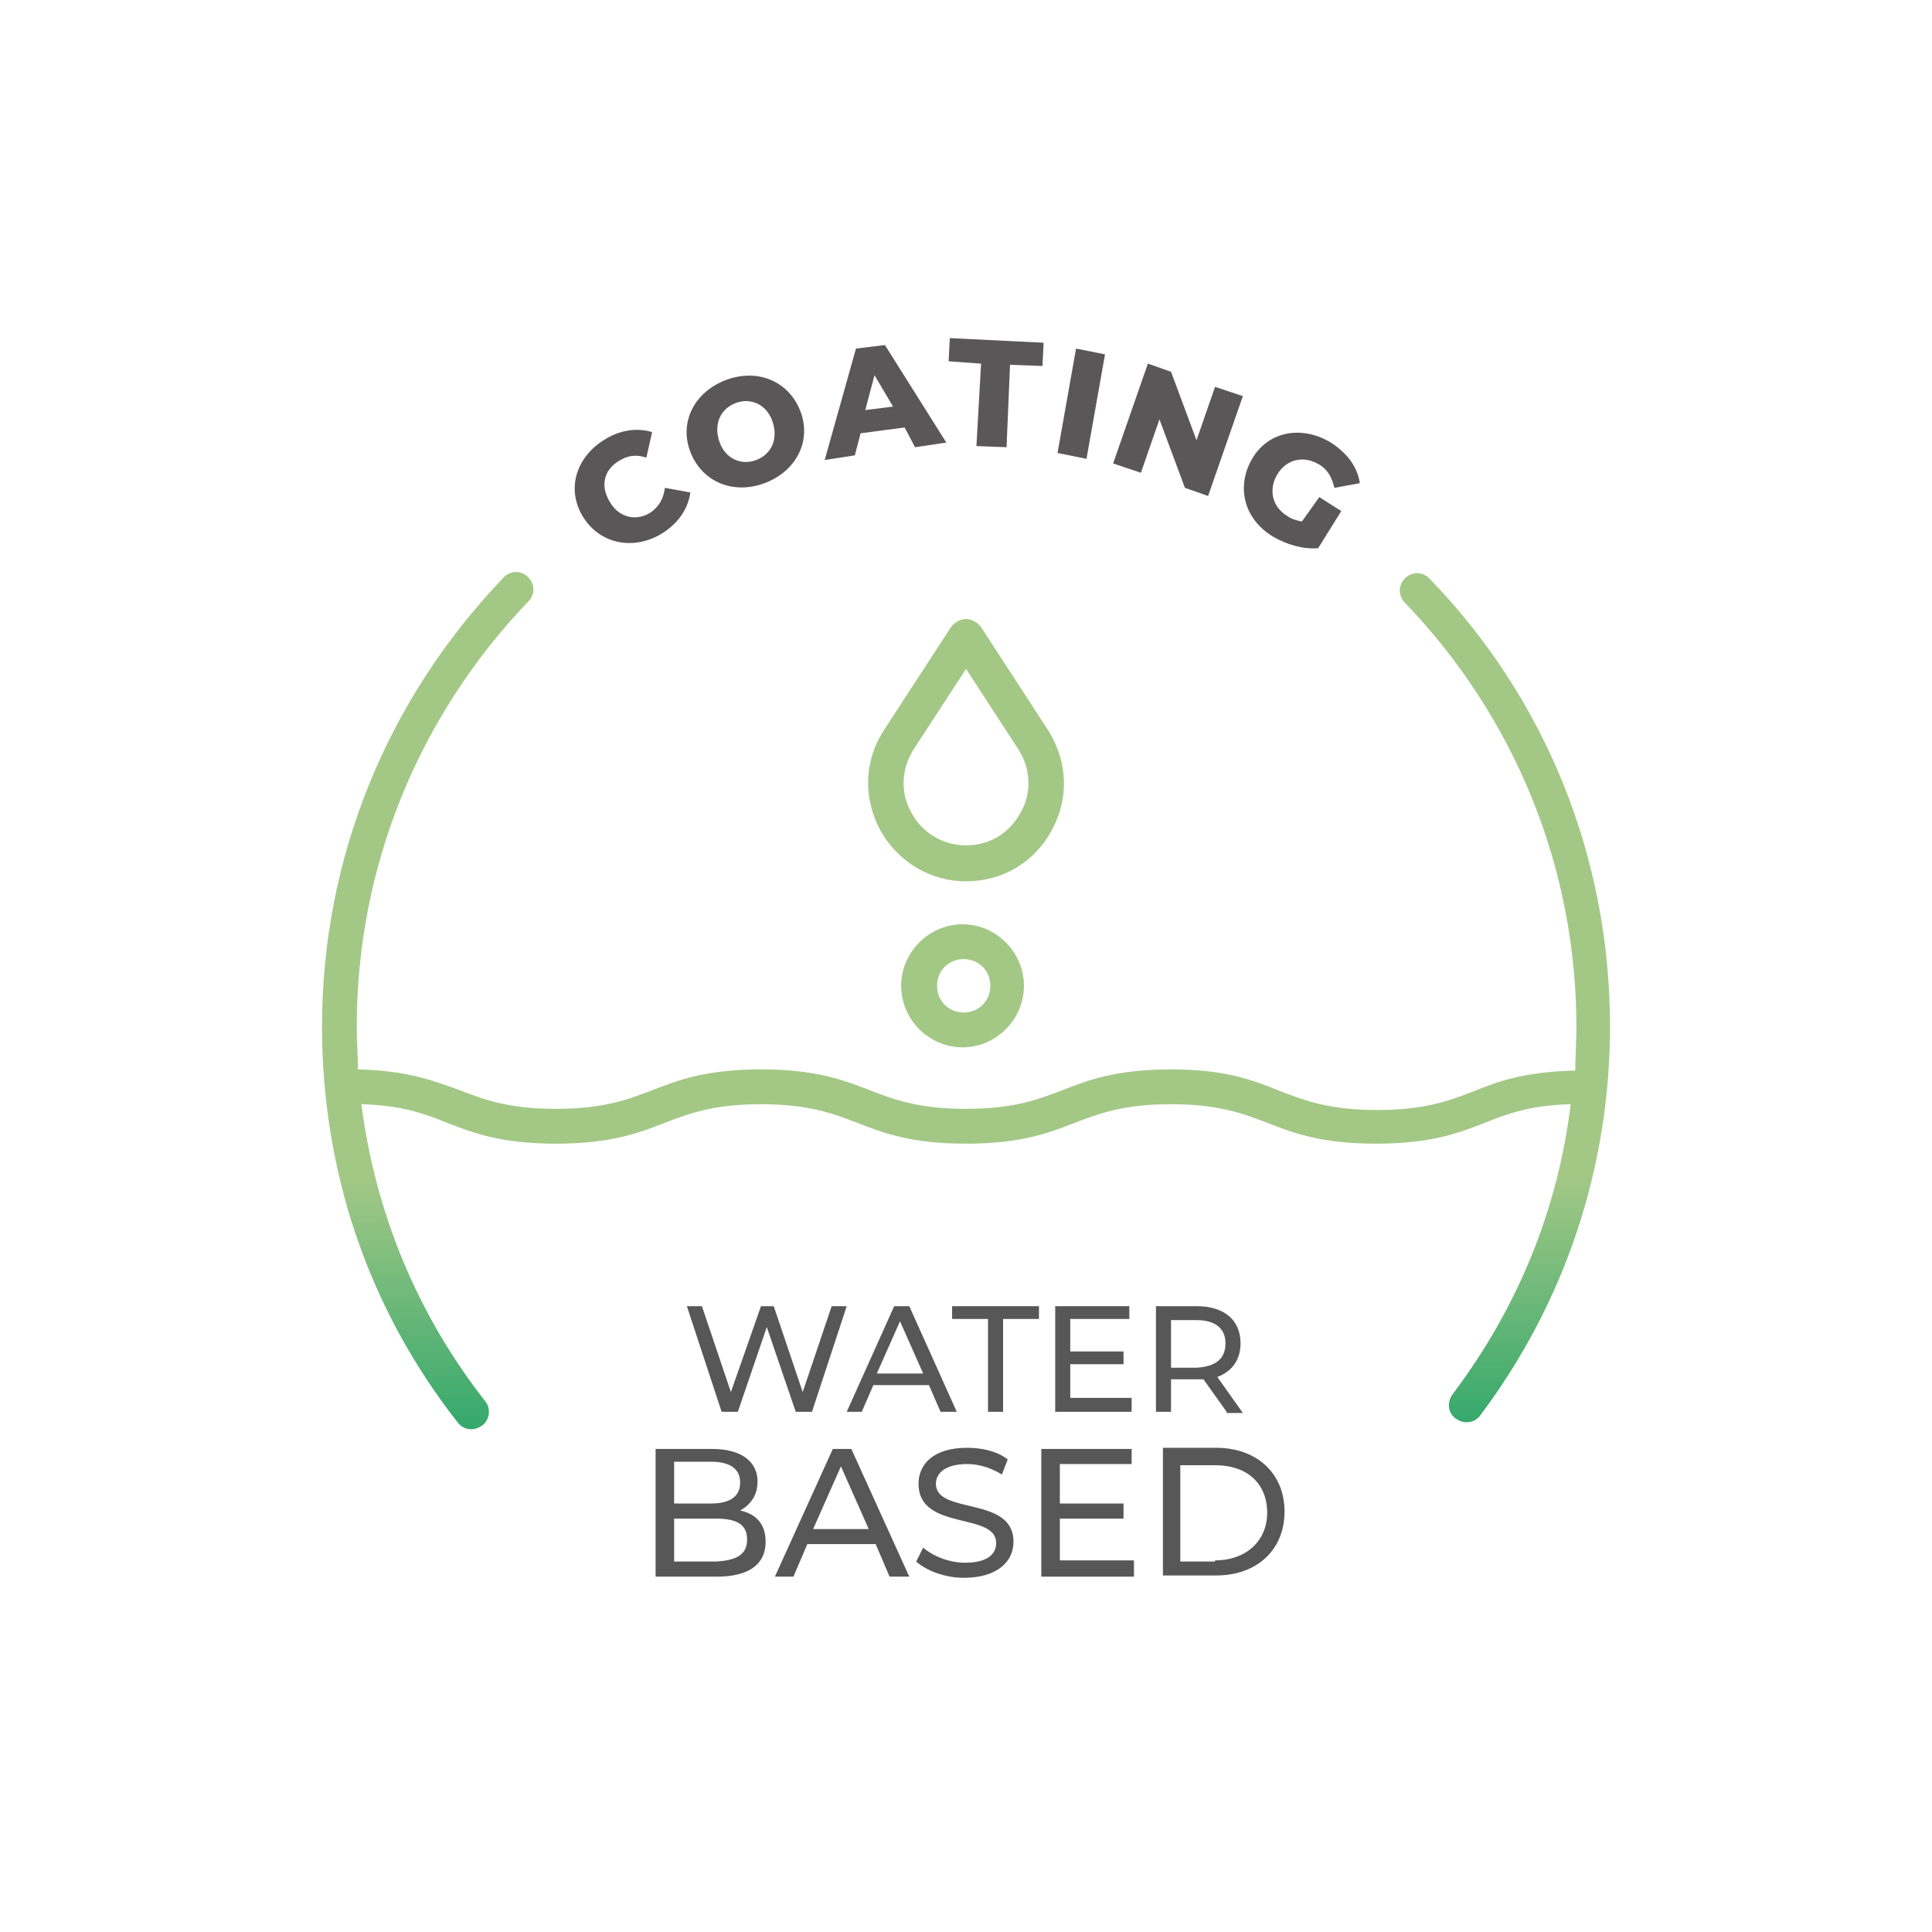 <svg width="80" height="80" viewBox="0 0 80 80" fill="none" xmlns="http://www.w3.org/2000/svg">
<g clip-path="url(#clip0_2233_3982)">
<path d="M35.061 54.086L33.622 58.46H32.95L31.751 54.951L30.552 58.46H29.881L28.442 54.086H29.065L30.264 57.643L31.511 54.086H32.039L33.238 57.643L34.437 54.086H35.061Z" fill="#585757"/>
<path d="M38.466 57.355H36.164L35.684 58.46H35.061L37.027 54.086H37.651L39.617 58.46H38.946L38.466 57.355ZM38.226 56.874L37.267 54.711L36.308 56.874H38.226Z" fill="#585757"/>
<path d="M40.912 54.615H39.425V54.086H43.022V54.615H41.535V58.46H40.912V54.615Z" fill="#585757"/>
<path d="M46.859 58.46H43.694V54.086H46.763V54.615H44.317V55.961H46.523V56.489H44.317V57.883H46.859V58.46Z" fill="#585757"/>
<path d="M50.792 58.46L49.833 57.114C49.737 57.114 49.641 57.114 49.545 57.114H48.49V58.46H47.866V54.086H49.545C50.696 54.086 51.368 54.663 51.368 55.624C51.368 56.297 51.032 56.778 50.408 57.018L51.464 58.508H50.792V58.46ZM50.744 55.624C50.744 54.999 50.312 54.663 49.545 54.663H48.49V56.634H49.545C50.36 56.586 50.744 56.249 50.744 55.624Z" fill="#585757"/>
<path d="M31.703 63.843C31.703 64.757 31.032 65.285 29.689 65.285H27.147V59.998H29.497C30.696 59.998 31.368 60.527 31.368 61.344C31.368 61.921 31.08 62.305 30.648 62.546C31.32 62.69 31.703 63.122 31.703 63.843ZM27.914 62.257H29.449C30.216 62.257 30.648 61.969 30.648 61.392C30.648 60.815 30.216 60.527 29.449 60.527H27.914V62.257ZM30.936 63.747C30.936 63.122 30.504 62.882 29.641 62.882H27.914V64.66H29.641C30.504 64.612 30.936 64.372 30.936 63.747Z" fill="#585757"/>
<path d="M36.26 63.939H33.43L32.854 65.285H32.087L34.485 59.998H35.252L37.651 65.285H36.835L36.26 63.939ZM35.972 63.315L34.821 60.719L33.67 63.315H35.972Z" fill="#585757"/>
<path d="M37.938 64.66L38.226 64.084C38.61 64.42 39.281 64.709 39.953 64.709C40.864 64.709 41.248 64.372 41.248 63.891C41.248 62.594 38.034 63.411 38.034 61.44C38.034 60.623 38.658 59.95 40.049 59.95C40.672 59.95 41.296 60.094 41.727 60.431L41.487 61.056C41.008 60.767 40.528 60.623 40.049 60.623C39.137 60.623 38.754 61.008 38.754 61.44C38.754 62.738 41.967 61.921 41.967 63.843C41.967 64.66 41.296 65.333 39.905 65.333C39.137 65.333 38.37 65.045 37.938 64.66Z" fill="#585757"/>
<path d="M46.955 64.612V65.285H43.118V59.998H46.859V60.623H43.886V62.257H46.523V62.882H43.886V64.612H46.955Z" fill="#585757"/>
<path d="M48.154 59.95H50.36C52.039 59.95 53.19 61.008 53.19 62.594C53.19 64.18 52.039 65.237 50.36 65.237H48.154V59.95ZM50.312 64.612C51.607 64.612 52.471 63.795 52.471 62.642C52.471 61.44 51.655 60.671 50.312 60.671H48.874V64.66H50.312V64.612Z" fill="#585757"/>
<path d="M24.173 21.45C23.454 20.345 23.79 18.999 24.989 18.23C25.66 17.797 26.38 17.701 27.003 17.893L26.763 18.951C26.332 18.806 25.996 18.855 25.612 19.095C24.989 19.479 24.845 20.152 25.276 20.825C25.66 21.45 26.38 21.594 26.955 21.21C27.291 20.969 27.483 20.633 27.531 20.2L28.586 20.393C28.49 21.066 28.106 21.642 27.435 22.075C26.284 22.796 24.893 22.556 24.173 21.45Z" fill="#595757"/>
<path d="M28.586 18.71C28.106 17.461 28.778 16.211 30.073 15.73C31.368 15.25 32.663 15.778 33.142 17.028C33.622 18.278 32.95 19.527 31.655 20.008C30.36 20.489 29.065 19.96 28.586 18.71ZM31.991 17.461C31.751 16.74 31.08 16.451 30.456 16.692C29.833 16.932 29.545 17.557 29.785 18.278C30.025 18.999 30.696 19.287 31.32 19.047C31.943 18.806 32.231 18.182 31.991 17.461Z" fill="#595757"/>
<path d="M37.459 17.701L35.636 17.941L35.396 18.855L34.149 19.047L35.444 14.433L36.643 14.288L39.185 18.326L37.89 18.518L37.459 17.701ZM36.979 16.836L36.212 15.538L35.828 16.98L36.979 16.836Z" fill="#595757"/>
<path d="M40.624 15.057L39.281 14.961L39.329 14L43.214 14.192L43.166 15.154L41.823 15.105L41.679 18.518L40.432 18.47L40.624 15.057Z" fill="#595757"/>
<path d="M44.557 14.433L45.756 14.673L44.989 18.999L43.79 18.758L44.557 14.433Z" fill="#595757"/>
<path d="M51.464 16.403L50.025 20.537L49.065 20.2L48.01 17.364L47.243 19.576L46.092 19.191L47.531 15.057L48.49 15.394L49.545 18.23L50.312 16.019L51.464 16.403Z" fill="#595757"/>
<path d="M54.629 20.585L55.54 21.162L54.581 22.7C53.958 22.748 53.286 22.556 52.711 22.219C51.511 21.498 51.176 20.152 51.847 18.999C52.519 17.845 53.91 17.605 55.109 18.326C55.78 18.758 56.212 19.335 56.308 20.008L55.252 20.2C55.157 19.768 54.965 19.431 54.629 19.239C54.005 18.855 53.286 18.999 52.902 19.624C52.519 20.248 52.663 20.969 53.286 21.354C53.478 21.498 53.67 21.546 53.91 21.594L54.629 20.585Z" fill="#595757"/>
<path d="M37.315 40.82C37.315 42.214 38.466 43.368 39.857 43.368C41.248 43.368 42.399 42.214 42.399 40.82C42.399 39.426 41.248 38.273 39.857 38.273C38.466 38.273 37.315 39.426 37.315 40.82ZM41.008 40.82C41.008 41.445 40.528 41.926 39.905 41.926C39.281 41.926 38.802 41.445 38.802 40.82C38.802 40.195 39.281 39.715 39.905 39.715C40.528 39.715 41.008 40.195 41.008 40.82Z" fill="url(#paint0_linear_2233_3982)"/>
<path d="M40.001 36.494C41.487 36.494 42.83 35.725 43.55 34.38C44.269 33.082 44.221 31.544 43.406 30.246L40.624 25.968C40.48 25.776 40.24 25.632 40.001 25.632C39.761 25.632 39.521 25.776 39.377 25.968L36.595 30.246C35.78 31.496 35.732 33.034 36.452 34.38C37.171 35.677 38.514 36.494 40.001 36.494ZM37.842 31.015L40.001 27.698L42.159 31.015C42.687 31.832 42.734 32.841 42.255 33.659C41.775 34.524 40.96 35.004 40.001 35.004C39.041 35.004 38.178 34.476 37.746 33.659C37.267 32.841 37.315 31.832 37.842 31.015Z" fill="url(#paint1_linear_2233_3982)"/>
<path d="M59.185 23.949C58.898 23.661 58.466 23.661 58.178 23.949C57.89 24.238 57.89 24.67 58.178 24.959C62.734 29.717 65.276 35.918 65.276 42.551C65.276 43.127 65.228 43.752 65.228 44.329C63.166 44.377 62.063 44.761 61.008 45.194C60.001 45.579 58.993 45.963 57.027 45.963C55.061 45.963 54.053 45.579 53.046 45.194C51.847 44.714 50.744 44.281 48.49 44.281C46.236 44.281 45.085 44.714 43.981 45.146C42.974 45.531 41.967 45.915 40.001 45.915C38.034 45.915 37.027 45.531 36.02 45.146C34.917 44.714 33.766 44.281 31.511 44.281C29.257 44.281 28.106 44.714 27.003 45.146C25.996 45.531 24.989 45.915 23.022 45.915C21.056 45.915 20.049 45.531 19.041 45.146C17.986 44.761 16.883 44.329 14.821 44.281C14.821 43.704 14.773 43.127 14.773 42.502C14.773 35.918 17.315 29.669 21.871 24.911C22.159 24.622 22.159 24.19 21.871 23.901C21.583 23.613 21.152 23.613 20.864 23.901C16.02 28.948 13.334 35.533 13.334 42.502C13.334 48.511 15.252 54.182 18.945 58.893C19.089 59.085 19.281 59.181 19.521 59.181C19.665 59.181 19.809 59.133 19.953 59.037C20.288 58.797 20.336 58.316 20.097 58.028C17.267 54.423 15.54 50.193 14.965 45.723C16.643 45.771 17.555 46.107 18.514 46.492C19.617 46.925 20.768 47.357 23.022 47.357C25.276 47.357 26.427 46.925 27.531 46.492C28.538 46.107 29.545 45.723 31.511 45.723C33.478 45.723 34.485 46.107 35.492 46.492C36.595 46.925 37.746 47.357 40.001 47.357C42.255 47.357 43.406 46.925 44.509 46.492C45.516 46.107 46.523 45.723 48.49 45.723C50.456 45.723 51.464 46.107 52.471 46.492C53.574 46.925 54.725 47.357 56.979 47.357C59.233 47.357 60.384 46.925 61.487 46.492C62.447 46.107 63.358 45.771 65.037 45.723C64.509 50.097 62.83 54.182 60.145 57.739C59.905 58.075 59.953 58.508 60.288 58.748C60.432 58.845 60.576 58.893 60.72 58.893C60.96 58.893 61.152 58.797 61.296 58.604C64.797 53.942 66.667 48.366 66.667 42.502C66.667 35.533 64.029 28.948 59.185 23.949Z" fill="url(#paint2_linear_2233_3982)"/>
</g>
<defs>
<linearGradient id="paint0_linear_2233_3982" x1="39.955" y1="-62.604" x2="41.024" y2="363.806" gradientUnits="userSpaceOnUse">
<stop offset="0.428" stop-color="#A3C886"/>
<stop offset="0.735" stop-color="#18A065"/>
</linearGradient>
<linearGradient id="paint1_linear_2233_3982" x1="39.989" y1="37.806" x2="40.364" y2="237.805" gradientUnits="userSpaceOnUse">
<stop offset="0.428" stop-color="#A3C886"/>
<stop offset="0.735" stop-color="#18A065"/>
</linearGradient>
<linearGradient id="paint2_linear_2233_3982" x1="39.973" y1="30.669" x2="40.083" y2="72.991" gradientUnits="userSpaceOnUse">
<stop offset="0.428" stop-color="#A3C886"/>
<stop offset="0.735" stop-color="#18A065"/>
</linearGradient>
<clipPath id="clip0_2233_3982">
<rect width="80" height="80" fill="white"/>
</clipPath>
</defs>
</svg>
